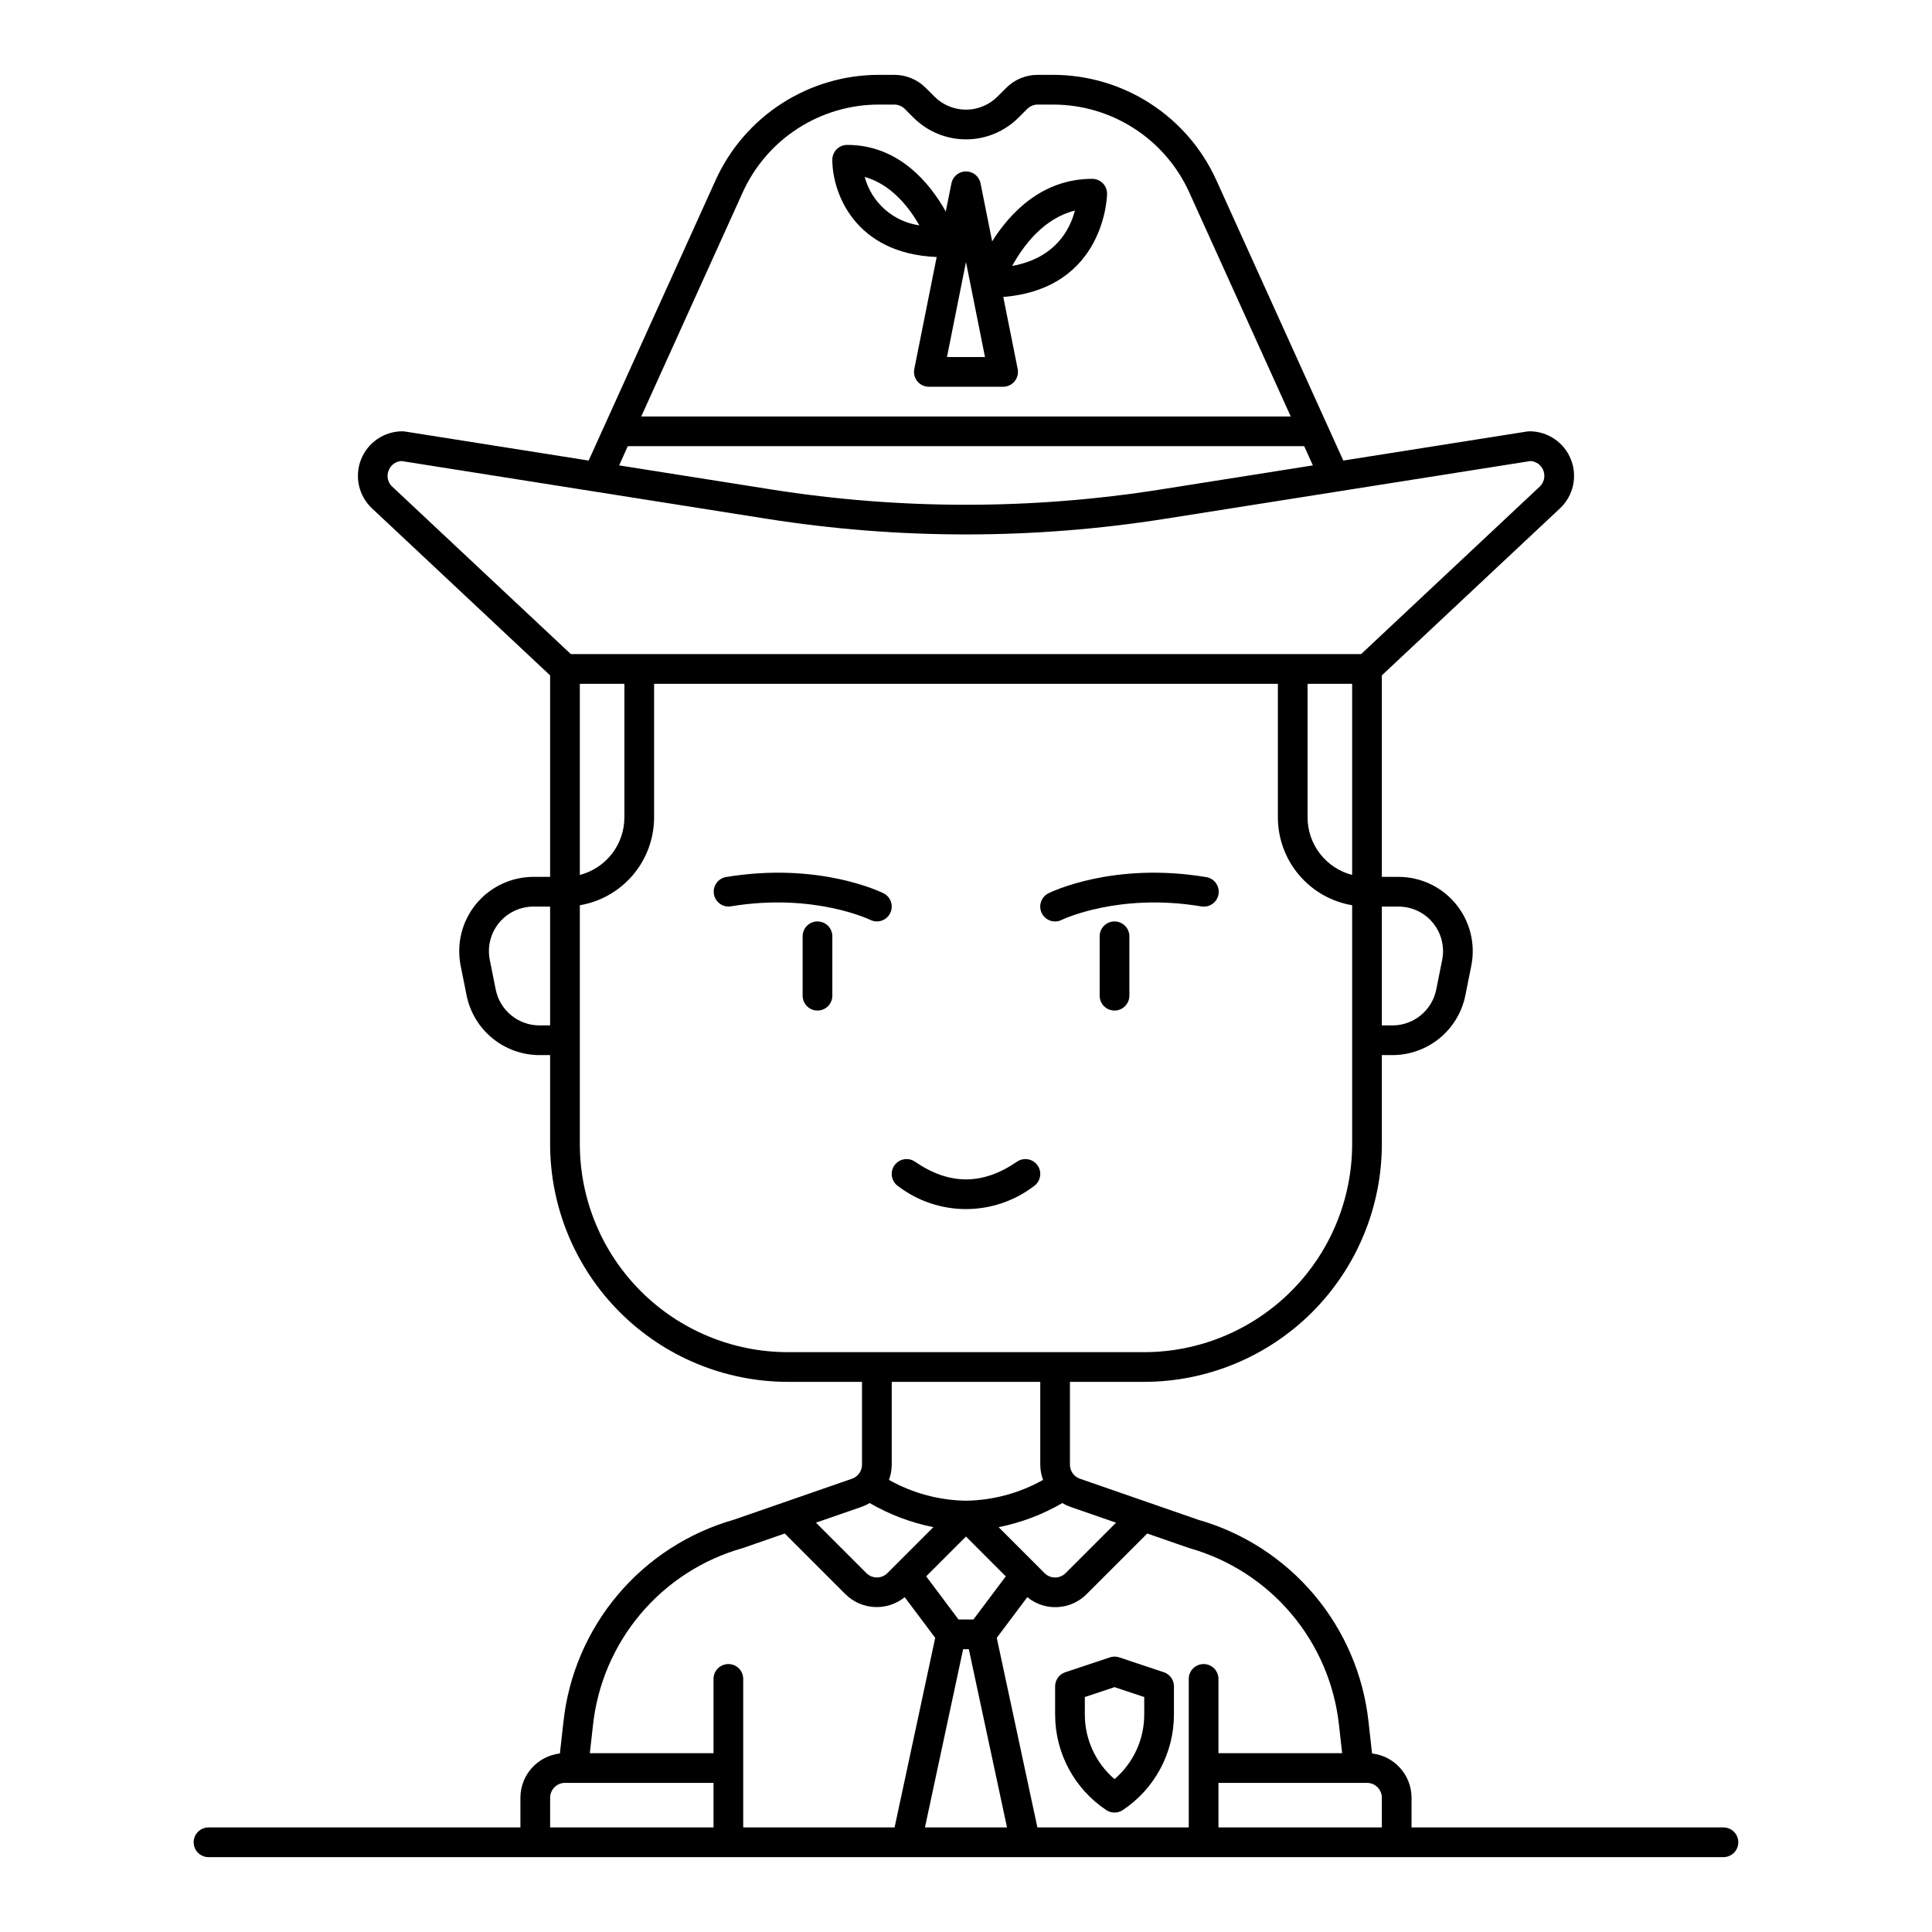 <?xml version="1.0" encoding="UTF-8"?>
<!-- Uploaded to: ICON Repo, www.svgrepo.com, Generator: ICON Repo Mixer Tools -->
<svg fill="#000000" width="800px" height="800px" version="1.1" viewBox="144 144 512 512" xmlns="http://www.w3.org/2000/svg">
 <g>
  <path d="m600.73 628.29h-82.656v-7.875c-0.008-5.996-4.504-11.035-10.465-11.723l-0.934-8.387c-1.348-12.41-6.367-24.133-14.414-33.676-8.047-9.539-18.754-16.465-30.758-19.891-1.594-0.551-21.566-7.477-31.328-10.867l0.004 0.004c-1.582-0.555-2.637-2.051-2.633-3.727v-21.941h19.68c16.695-0.02 32.703-6.66 44.512-18.465 11.805-11.809 18.445-27.816 18.465-44.512v-23.617h2.836c4.547-0.008 8.949-1.59 12.465-4.469 3.519-2.883 5.93-6.891 6.832-11.348l1.574-7.871v-0.004c1.16-5.781-0.34-11.777-4.078-16.336-3.738-4.559-9.324-7.203-15.219-7.203h-4.41v-53.398l47.211-44.262c3.535-3.312 4.684-8.449 2.902-12.957-1.781-4.504-6.133-7.465-10.98-7.465-0.203 0-0.41 0.016-0.613 0.047l-48.734 7.707-33.672-74.359c-3.769-8.297-9.848-15.336-17.508-20.273-7.656-4.941-16.574-7.574-25.691-7.586h-4.121c-3.133-0.008-6.137 1.238-8.348 3.461l-2.305 2.305c-2.215 2.215-5.219 3.461-8.348 3.461-3.133 0-6.137-1.246-8.352-3.461l-2.305-2.305c-2.207-2.223-5.215-3.469-8.348-3.461h-4.121c-9.113 0.012-18.031 2.644-25.691 7.586-7.66 4.938-13.738 11.977-17.508 20.273l-33.672 74.359-48.73-7.707c-0.203-0.031-0.41-0.047-0.617-0.047-4.844 0.004-9.195 2.965-10.973 7.469-1.781 4.508-0.629 9.641 2.902 12.953l47.203 44.262v53.398h-4.41c-5.894 0-11.48 2.644-15.219 7.203-3.738 4.559-5.234 10.555-4.078 16.336l1.574 7.871v0.004c0.902 4.457 3.316 8.465 6.832 11.348 3.516 2.879 7.918 4.461 12.465 4.469h2.836v23.617c0.02 16.695 6.66 32.703 18.469 44.512 11.805 11.805 27.812 18.445 44.508 18.465h19.68v21.941c0.004 1.672-1.047 3.164-2.625 3.723-9.766 3.383-29.742 10.316-31.332 10.867-12 3.422-22.711 10.348-30.758 19.887-8.043 9.543-13.062 21.266-14.41 33.672l-0.938 8.391c-5.957 0.688-10.457 5.731-10.465 11.727v7.871l-82.656 0.004c-2.172 0-3.938 1.762-3.938 3.934 0 2.176 1.766 3.938 3.938 3.938h401.47c2.176 0 3.938-1.762 3.938-3.938 0-2.172-1.762-3.934-3.938-3.934zm-90.527-7.871v7.871h-43.297v-11.809h39.359c1.047 0 2.047 0.414 2.785 1.152 0.738 0.738 1.152 1.738 1.152 2.781zm-50.973-66.141c10.523 2.981 19.918 9.035 26.98 17.391 7.059 8.355 11.461 18.629 12.641 29.504l0.832 7.434h-32.777v-19.68c0-2.172-1.762-3.934-3.934-3.934-2.176 0-3.938 1.762-3.938 3.934v39.359l-40.113 0.004-10.766-50.242 8.086-10.781v-0.004c4.664 3.828 11.469 3.481 15.719-0.797l16.07-16.07 10.992 3.816zm-48.688 7.477-8.582 11.43h-3.938l-8.578-11.438 10.551-10.551zm-11.301 19.301h1.508l10.121 47.23-21.75 0.004zm40.523-33.527-13.371 13.371c-1.539 1.535-4.031 1.535-5.566 0l-12.18-12.18c5.941-1.188 11.645-3.348 16.883-6.391 0.656 0.395 1.348 0.727 2.066 0.984zm50.758-222.31h11.809v50.652-0.004c-3.375-0.871-6.367-2.84-8.504-5.598-2.137-2.754-3.301-6.141-3.305-9.629zm24.09 59.039c3.539 0 6.891 1.586 9.133 4.32 2.242 2.738 3.141 6.336 2.445 9.805l-1.574 7.871c-1.113 5.512-5.953 9.48-11.578 9.492h-2.836v-31.488zm-173.77-189.31c3.141-6.922 8.211-12.793 14.602-16.914 6.387-4.117 13.828-6.312 21.43-6.32h4.121c1.043 0.004 2.043 0.418 2.781 1.152l2.305 2.305c3.691 3.691 8.699 5.766 13.918 5.766s10.227-2.074 13.918-5.766l2.305-2.305c0.738-0.734 1.738-1.148 2.777-1.152h4.121c7.602 0.008 15.043 2.203 21.43 6.324 6.387 4.117 11.453 9.988 14.598 16.91l26.91 59.422h-172.12zm-30.469 67.293h179.25l2.305 5.094-40.285 6.371c-34.215 5.418-69.07 5.418-103.28 0l-40.289-6.371zm-63.371 6.426c0.539-1.43 1.867-2.402 3.391-2.488l96.734 15.297-0.004-0.004c35.031 5.547 70.715 5.547 105.74 0l96.738-15.293c1.562 0.102 2.914 1.125 3.441 2.602 0.527 1.477 0.129 3.125-1.016 4.195l-47.316 44.371h-209.43l-47.316-44.363c-1.199-1.09-1.586-2.816-0.969-4.316zm50.66 56.551h11.809v35.426l-0.004-0.004c-0.004 3.488-1.168 6.875-3.305 9.629-2.137 2.758-5.125 4.727-8.5 5.598zm-10.707 90.527h-0.004c-5.625-0.012-10.465-3.981-11.578-9.492l-1.574-7.871c-0.695-3.469 0.203-7.066 2.445-9.805 2.246-2.734 5.598-4.32 9.133-4.32h4.41v31.488zm10.707 31.488v-63.332c5.496-0.934 10.484-3.777 14.086-8.035 3.602-4.258 5.582-9.648 5.594-15.227v-35.422h165.31v35.426-0.004c0.008 5.578 1.988 10.969 5.59 15.227 3.602 4.258 8.59 7.102 14.09 8.035v63.332c-0.016 14.609-5.828 28.617-16.16 38.945-10.328 10.332-24.336 16.145-38.945 16.16h-94.465c-14.609-0.016-28.617-5.828-38.945-16.16-10.332-10.328-16.141-24.336-16.156-38.945zm122.02 62.977v21.941c0.008 1.379 0.258 2.746 0.738 4.039-6.211 3.496-13.191 5.391-20.312 5.512h-0.215c-7.121-0.121-14.102-2.016-20.309-5.512 0.48-1.293 0.73-2.66 0.738-4.039v-21.941zm-47.277 33.098c0.719-0.258 1.41-0.59 2.062-0.984 5.238 3.043 10.941 5.203 16.883 6.391l-12.18 12.18c-1.539 1.535-4.031 1.535-5.566 0l-13.371-13.371zm-31.641 10.973 0.207-0.066 10.992-3.816 16.07 16.07c4.266 4.242 11.043 4.586 15.719 0.801l8.086 10.781-10.766 50.242h-40.113v-39.363c0-2.172-1.762-3.934-3.934-3.934-2.176 0-3.938 1.762-3.938 3.934v19.68h-32.773l0.832-7.438c1.18-10.871 5.586-21.145 12.645-29.5 7.059-8.355 16.449-14.41 26.973-17.391zm-50.973 66.137c0-2.172 1.762-3.934 3.938-3.934h39.359v11.809h-43.297z"/>
  <path d="m378.14 380.73c-0.688-0.344-17.176-8.395-41.77-4.297-2.113 0.387-3.527 2.398-3.172 4.516 0.352 2.121 2.34 3.566 4.465 3.246 21.926-3.652 36.812 3.504 36.965 3.578 1.945 0.973 4.309 0.18 5.277-1.766 0.969-1.949 0.18-4.312-1.77-5.281z"/>
  <path d="m360.64 388.19c-2.172 0-3.934 1.762-3.934 3.934v15.746c0 2.172 1.762 3.934 3.934 3.934 2.176 0 3.938-1.762 3.938-3.934v-15.746c0-1.043-0.414-2.043-1.152-2.781s-1.738-1.152-2.785-1.152z"/>
  <path d="m462.33 384.2c1.035 0.188 2.106-0.047 2.969-0.652s1.449-1.535 1.621-2.574c0.176-1.039-0.078-2.106-0.695-2.961-0.621-0.852-1.559-1.422-2.602-1.578-24.602-4.102-41.082 3.953-41.77 4.297-1.945 0.969-2.738 3.332-1.77 5.281 0.973 1.945 3.336 2.738 5.281 1.766 0.152-0.074 15.035-7.234 36.965-3.578z"/>
  <path d="m439.36 388.19c-2.176 0-3.938 1.762-3.938 3.934v15.746c0 2.172 1.762 3.934 3.938 3.934 2.172 0 3.934-1.762 3.934-3.934v-15.746c0-1.043-0.414-2.043-1.152-2.781s-1.738-1.152-2.781-1.152z"/>
  <path d="m413.51 451.86c-9.094 6.254-17.934 6.254-27.027 0-1.793-1.23-4.246-0.777-5.477 1.016-1.23 1.797-0.777 4.246 1.016 5.481 5.168 3.934 11.48 6.062 17.977 6.062 6.492 0 12.805-2.129 17.973-6.062 1.793-1.234 2.25-3.684 1.016-5.481-1.23-1.793-3.684-2.246-5.477-1.016z"/>
  <path d="m392.23 212.11-5.934 29.676c-0.234 1.156 0.066 2.356 0.812 3.269 0.75 0.91 1.867 1.438 3.047 1.438h19.68c1.18 0 2.297-0.527 3.043-1.438 0.746-0.914 1.047-2.113 0.816-3.269l-3.816-19.09c27.16-2.223 27.508-27.109 27.508-27.371 0-1.043-0.414-2.043-1.152-2.781s-1.738-1.152-2.785-1.152c-13.352 0-21.809 9.078-26.52 16.574l-3.074-15.379c-0.371-1.84-1.984-3.16-3.859-3.16-1.879 0-3.492 1.32-3.859 3.16l-1.496 7.477c-4.07-7.281-12.297-17.664-26.137-17.664-2.172 0-3.934 1.766-3.934 3.938 0 8.691 5.879 24.875 27.66 25.773zm36.625-12.297c-1.297 4.988-5.156 12.594-16.613 14.66 2.894-5.281 8.285-12.609 16.613-14.66zm-23.82 38.809h-10.078l5.039-25.191zm-17.395-34.898c-3.406-0.488-6.594-1.965-9.168-4.246-2.574-2.277-4.426-5.266-5.32-8.586 7.074 1.961 11.809 8.129 14.488 12.832z"/>
  <path d="m440.61 583.22c-0.809-0.27-1.684-0.27-2.492 0l-11.809 3.938c-1.609 0.535-2.691 2.043-2.691 3.738v7.457c-0.008 10.184 5.082 19.699 13.562 25.34 1.324 0.879 3.047 0.879 4.367 0 8.48-5.641 13.57-15.156 13.559-25.34v-7.457c0.004-1.695-1.082-3.203-2.688-3.738zm6.625 15.133c0.008 6.586-2.867 12.848-7.871 17.133-5.004-4.285-7.879-10.547-7.871-17.133v-4.621l7.871-2.625 7.871 2.625z"/>
 </g>
</svg>